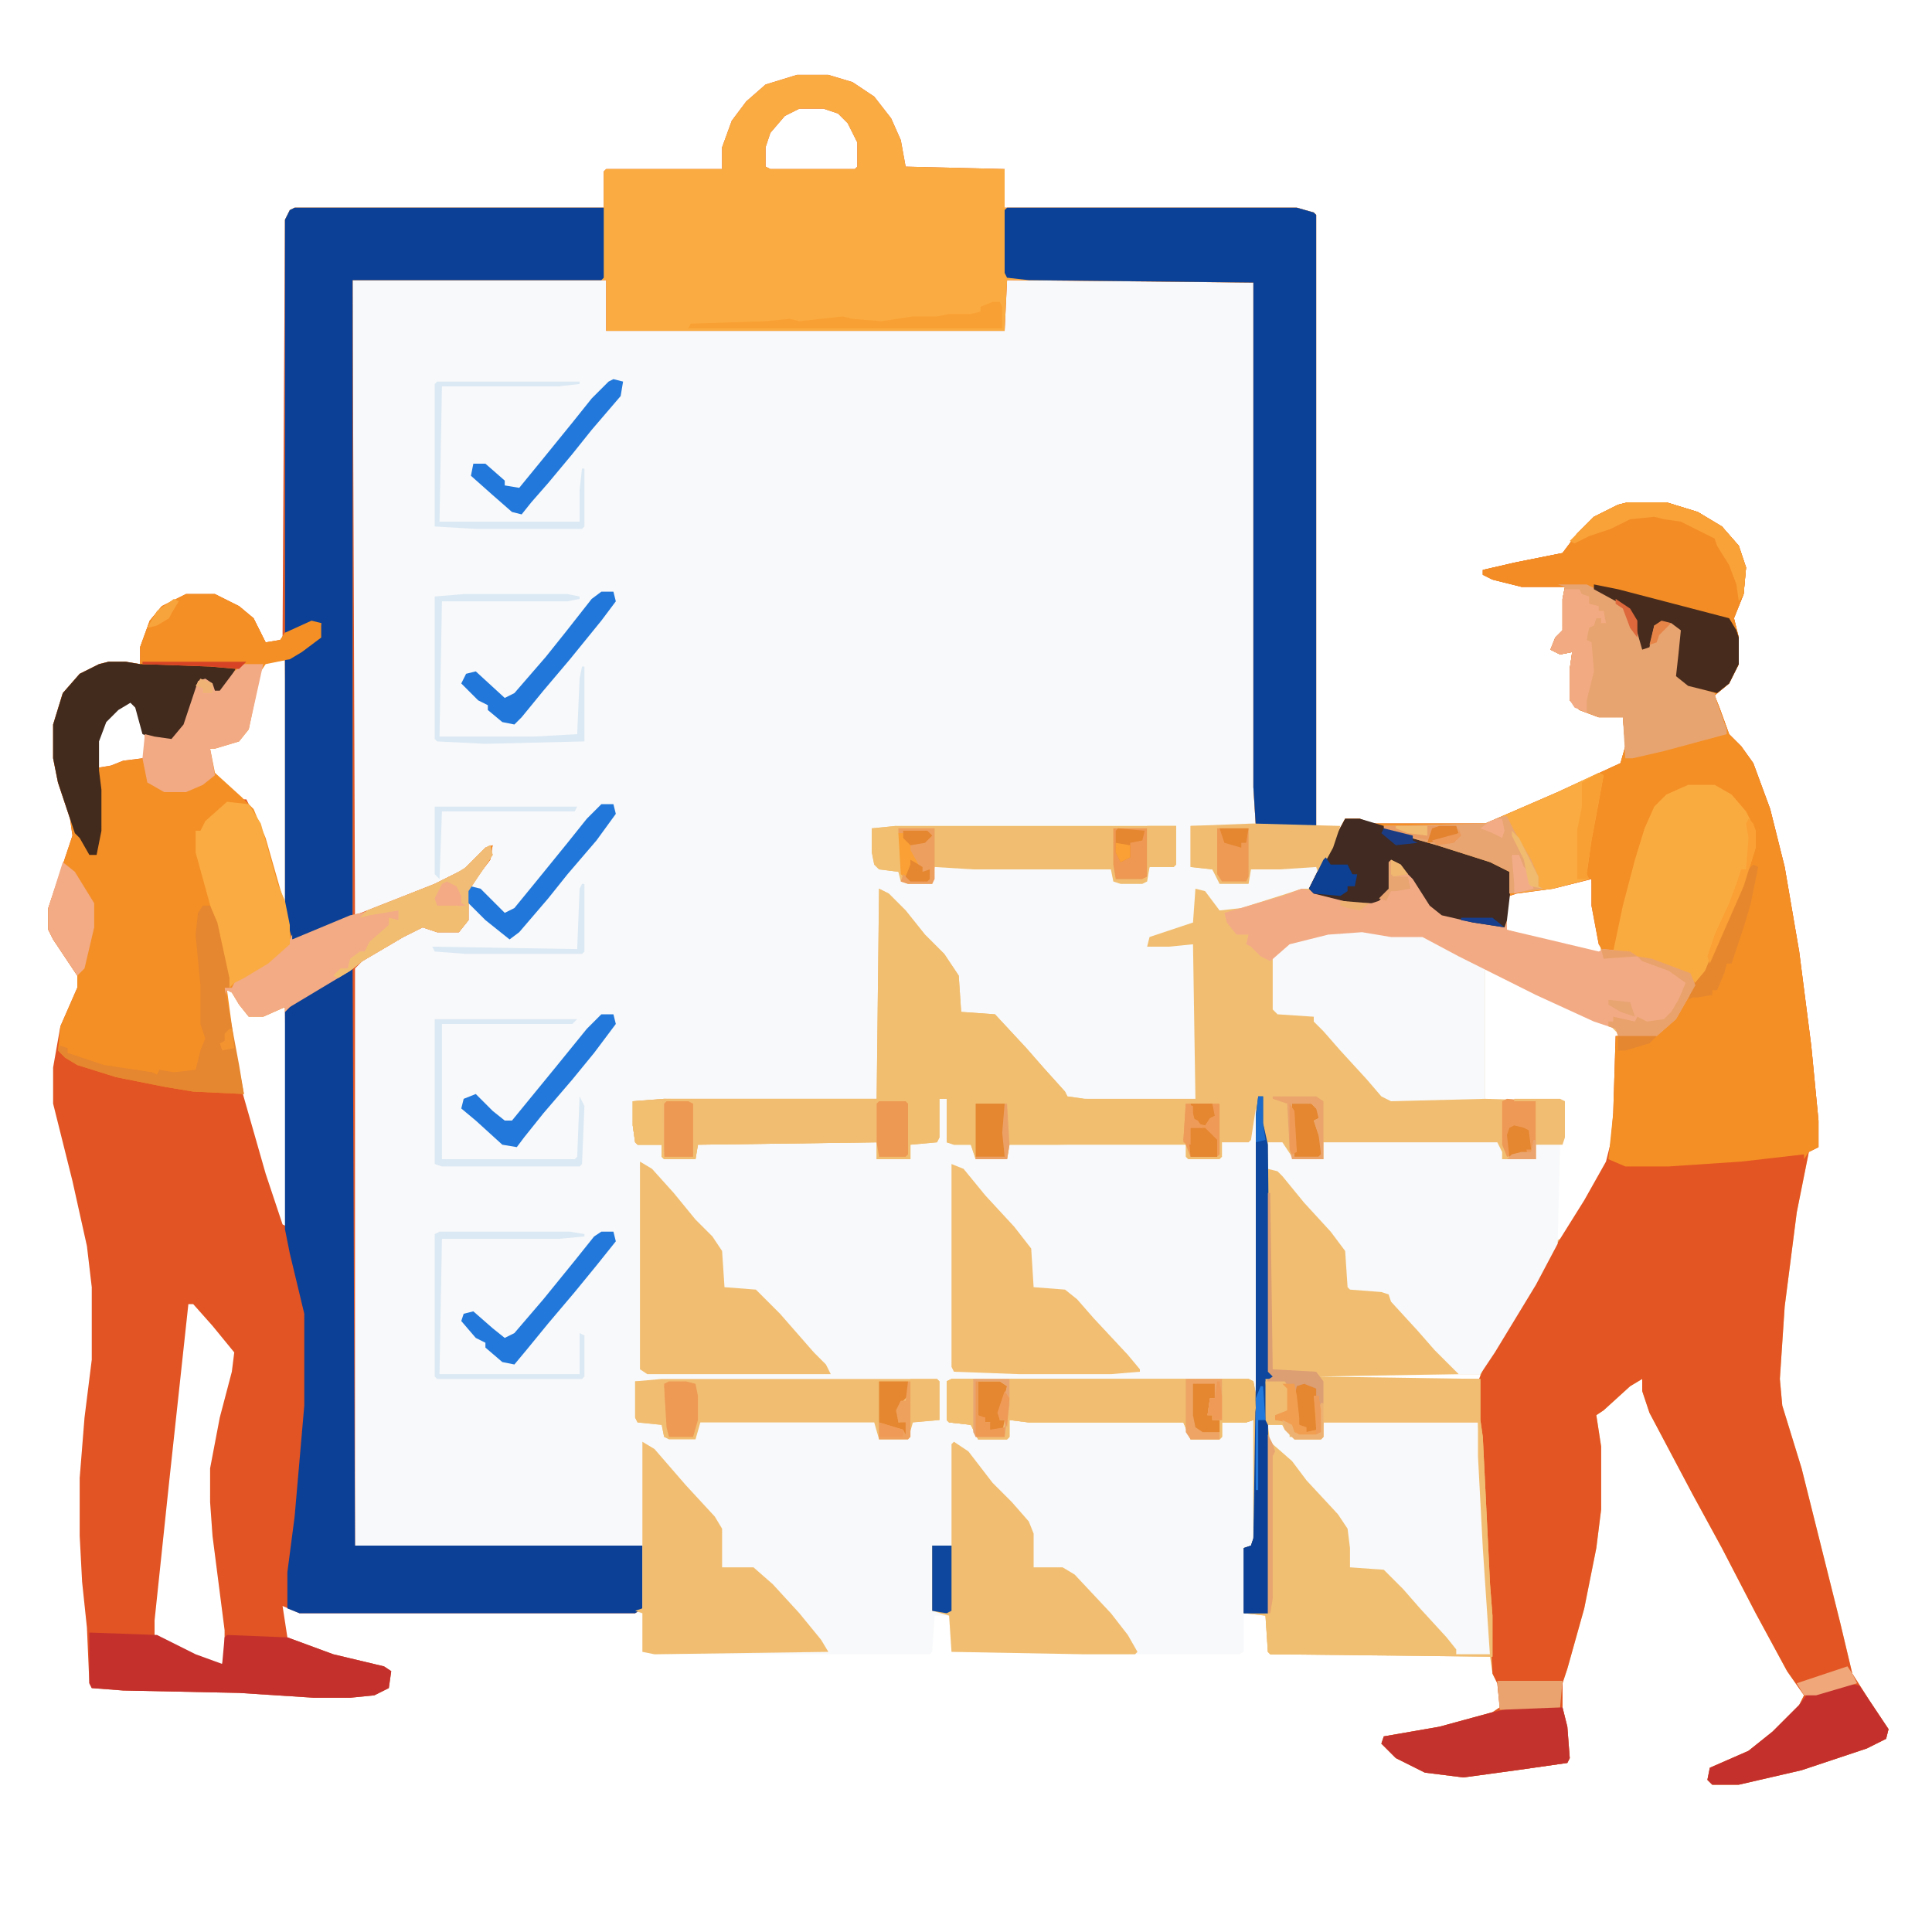 <?xml version="1.0" encoding="UTF-8"?>
<svg version="1.1" viewBox="0 0 800 800" width="1280" height="1280" xmlns="http://www.w3.org/2000/svg">
<path transform="translate(330,31)" d="m0 0h13l10 3 9 6 7 9 4 9 2 11 41 1v16h121l7 2 1 1v253h11l1-3h6l5 2h47l30-13 26-12 2-7-1-12h-10l-8-3-4-4v-13l1-7-5 1-4-2 2-5 3-3v-13l1-5h-18l-12-3-4-2v-2l13-3 20-4 6-8 7-7 10-5 4-1h16l13 4 10 6 7 8 3 9-1 11-4 10 2 8v11l-4 8-6 5 2 5 4 11 5 5 5 7 7 19 6 24 6 35 5 39 3 31v11l-4 2-5 25-5 39-2 30 1 11 8 26 16 64 5 21 7 11 8 12-1 4-8 4-27 9-26 6h-11l-2-2 1-5 16-7 10-8 11-11 2-4-7-10-13-24-14-27-12-22-18-34-3-9v-5l-5 3-11 10-3 2 2 13v26l-2 16-5 25-7 25-2 6v10l2 8 1 13-1 2-21 3-22 3-16-2-12-6-6-6 1-3 23-4 22-6 3-2-1-10-2-4-1-7-91-1-1-1-1-15-9-1v16l-2 1h-64l-55-1-1-15h-6l-1 15-1 1h-114l-5-1v-16h-142l-7-3 2 13 19 7 21 5 3 2-1 7-6 3-10 1h-15l-31-2-48-1-13-1-1-2-1-23-2-19-1-19v-24l2-25 3-24v-30l-2-17-6-27-8-32v-15l3-17 7-16v-5l-10-15-2-4v-9l10-30-1-7-5-15-2-10v-14l4-13 7-8 8-4 4-1h7l6 1v-7l4-11 5-6 10-5h12l10 5 6 5 5 10 6-1 1-1 1-173 2-4 2-1h128v-15l1-1h48v-9l4-11 6-8 8-7zm1 14-6 3-6 7-2 6v8l2 1h35l1-1v-10l-4-8-4-4-6-2zm-217 228-5 2-2 3-5 24-5 5-10 3v8l6 7 7 6h2l2 4 5 12 6 21 3 7h1l-1-102zm-60 17-5 3-5 5-3 5-1 4v11l6-1 5-2 8-1 1-1v-9l-3-11zm600 74-11 3-15 2-4 2v14l13 4 26 6-1-9-2-11-1-11zm-39 37v54l33 1-1 15-2 4-1 39 4-2 16-27 3-7 2-17 1-33-3-3-27-12-16-8zm-521 9v10l6 31 10 35 7 21 2 1-1-91-9 3h-6l-7-10zm-16 130-8 74-6 57v6l4 3 20 9h4l1-5v-9l-5-39-1-14v-14l4-21 5-19 1-8-9-11-8-9zm467 29 1 2h67v-2z" fill="#F8F9FA"/>
<path transform="translate(674,208)" d="m0 0h16l13 4 10 6 7 8 3 9-1 11-4 10 2 8v11l-4 8-6 5 2 5 4 11 5 5 5 7 7 19 6 24 6 35 5 39 3 31v11l-4 2-5 25-5 39-2 30 1 11 8 26 16 64 5 21 7 11 8 12-1 4-8 4-27 9-26 6h-11l-2-2 1-5 16-7 10-8 11-11 2-4-7-10-13-24-14-27-12-22-18-34-3-9v-5l-5 3-11 10-3 2 2 13v26l-2 16-5 25-7 25-2 6v10l2 8 1 13-1 2-21 3-22 3-16-2-12-6-6-6 1-3 23-4 22-6 3-2-1-10-2-4-1-7-91-1-1-1-1-15-9-1v-27l3-1 1-3v-49l-3 1h-10v6l-1 1h-12l-3-7h-64l-8-1v7l-1 1h-12l-3-6-9-1-1-1v-16l2-1h123l2 1 1 5v-118l-2 13-1 1h-11v6l-1 1h-13l-1-1v-6l-53 1h-20l-1 6h-13l-2-6h-7l-3-1v-18h-3v16l-1 2-11 1v6h-14v-7l-74 1-1 6h-13l-1-1v-5h-10l-1-1-1-7v-10l13-1h88l1-87 4 2 7 7 8 10 8 8 6 9 1 15 14 1 13 14 7 8 9 10 1 2 7 1h46l-1-64-10 1h-9l1-4 18-6 1-14 4 1 6 8 9-1 19-6 6-2h4l1-4 9-17 4-8h6l5 2h47l30-13 26-12 2-7-1-12h-10l-8-3-4-4v-13l1-7-5 1-4-2 2-5 3-3v-13l1-5h-18l-12-3-4-2v-2l13-3 20-4 6-8 7-7 10-5zm-20 156-11 3-15 2-4 2v14l13 4 26 6-1-9-2-11-1-11zm-39 37v54l33 1-1 15-2 4-1 39 4-2 16-27 3-7 2-17 1-33-3-3-27-12-16-8zm-70 168 1 2h67v-2z" fill="#F1BE71"/>
<path transform="translate(330,31)" d="m0 0h13l10 3 9 6 7 9 4 9 2 11 41 1v16h121l7 2 1 1v253h-25l-1-16v-209l-102-1-1 21h-165v-21h-105l1 263 5-2 28-11 12-6 9-9 3-1-1 6-6 8-3 5v12l-4 5h-9l-6-2-8 4-17 10-3 3v239h119v26l-3 2h-139l-7-3 2 13 19 7 21 5 3 2-1 7-6 3-10 1h-15l-31-2-48-1-13-1-1-2-1-23-2-19-1-19v-24l2-25 3-24v-30l-2-17-6-27-8-32v-15l3-17 7-16v-5l-10-15-2-4v-9l10-30-1-7-5-15-2-10v-14l4-13 7-8 8-4 4-1h7l6 1v-7l4-11 5-6 10-5h12l10 5 6 5 5 10 6-1 1-1 1-173 2-4 2-1h128v-15l1-1h48v-9l4-11 6-8 8-7zm1 14-6 3-6 7-2 6v8l2 1h35l1-1v-10l-4-8-4-4-6-2zm-217 228-5 2-2 3-5 24-5 5-10 3v8l6 7 7 6h2l2 4 5 12 6 21 3 7h1l-1-102zm-60 17-5 3-5 5-3 5-1 4v11l6-1 5-2 8-1 1-1v-9l-3-11zm40 120v10l6 31 10 35 7 21 2 1-1-91-9 3h-6l-7-10zm-16 130-8 74-6 57v6l4 3 20 9h4l1-5v-9l-5-39-1-14v-14l4-21 5-19 1-8-9-11-8-9z" fill="#E25423"/>
<path transform="translate(674,208)" d="m0 0h16l13 4 10 6 7 8 3 9-1 11-4 10 2 8v11l-4 8-6 5 2 5 4 11 5 5 5 7 7 19 6 24 6 35 5 39 3 31v11l-4 2-5 25-5 39-2 30 1 11 8 26 16 64 5 21 7 11 8 12-1 4-8 4-27 9-26 6h-11l-2-2 1-5 16-7 10-8 11-11 2-4-7-10-13-24-14-27-12-22-18-34-3-9v-5l-5 3-11 10-3 2 2 13v26l-2 16-5 25-7 25-2 6v10l2 8 1 13-1 2-21 3-22 3-16-2-12-6-6-6 1-3 23-4 22-6 3-2-1-10-2-4-2-37-3-61-1-7v-16l3-7 15-25 11-19 15-24 9-16 2-8 1-12 1-32h14l6-3 6-7 6-11-1-4-25-9-11-1-2-3-3-16v-11l-16 4-15 2-3 1-2 13-13-2-13-3-5-4-7-11-7-7h-2v11l-5 5-3 1h-8l-16-4-2-2 8-16 7-13h6l5 2h47l30-13 26-12 2-7-1-12h-10l-8-3-4-4v-13l1-7-5 1-4-2 2-5 3-3v-13l1-5h-18l-12-3-4-2v-2l13-3 20-4 6-8 7-7 10-5z" fill="#E35522"/>
<path transform="translate(330,31)" d="m0 0h13l10 3 9 6 7 9 4 9 2 11 41 1v16h121l7 2 1 1v253h-25l-1-16v-209l-102-1-1 21h-165v-21h-105v263l-12 6-10 4h-3l-3-11v-105l10-6 4-3 1-6-7 1-5 3h-3v-171l2-4 2-1h128v-15l1-1h48v-9l4-11 6-8 8-7zm1 14-6 3-6 7-2 6v8l2 1h35l1-1v-10l-4-8-4-4-6-2z" fill="#FAAC42"/>
<path transform="translate(674,208)" d="m0 0h16l13 4 10 6 7 8 3 9-1 11-4 10 2 8v11l-4 8-6 5 2 5 4 11 5 5 5 7 7 19 6 24 6 35 5 39 3 31v11l-4 2-2 3v-2l-26 3-30 2h-18l-7-3 2-19 1-32h14l6-3 6-7 6-11-1-4-25-9-11-1-2-3-3-16v-11l-16 4-15 2-3 1-2 13-13-2-13-3-5-4-7-11-7-7h-2v11l-5 5-3 1h-8l-16-4-2-2 8-16 7-13h6l5 2h47l30-13 26-12 2-7-1-12h-10l-8-3-4-4v-13l1-7-5 1-4-2 2-5 3-3v-13l1-5h-18l-12-3-4-2v-2l13-3 20-4 6-8 7-7 10-5z" fill="#F48F25"/>
<path transform="translate(521,454)" d="m0 0h2v11l2 9v10l5 1 10 11 9 11 8 9 1 2 1 15 13 1 13 13 7 8 11 12 1 2-58 1 67 1v17l1 7 3 61 1 13v17l-92-1-1-1-1-15-9-1v-27l3-1 1-3v-49l-3 1h-10v6l-1 1h-12l-3-7h-64l-8-1v7l-1 1h-12l-3-6-9-1-1-1v-16l2-1h123l2 1 1 5v-115z" fill="#F1BE71"/>
<path transform="translate(77,246)" d="m0 0h12l10 5 6 5 5 10 6-1 2-3 11-5 4 1v6l-8 6-5 3-10 2-2 3-5 24-4 5-10 3h-2l2 10 11 10 5 5 5 12 6 21 3 10 2 11 24-10 5-1 30-12 12-6 9-9 3-1-1 6-6 8-3 5v12l-4 5h-9l-6-2-8 4-17 10-5 4-25 15-2 2v-2l-9 4h-6l-4-5-3-5-2-1 3 22 4 21-21-1-12-2-20-4-16-5-5-3-3-3 1-10 7-16v-5l-10-15-2-4v-9l10-30-1-7-5-15-2-10v-14l4-13 7-8 8-4 4-1h7l6 1v-7l4-11 5-6zm-23 44-5 3-5 5-3 5-1 4v11l6-1 5-2 8-1 1-1v-9l-3-11z" fill="#F48F25"/>
<path transform="translate(122,86)" d="m0 0h128v29l-1 1h-103v263l-12 6-10 4h-3l-3-11v-105l10-6 4-3 1-6-7 1-5 3h-3v-171l2-4z" fill="#0B4096"/>
<path transform="translate(145,401)" d="m0 0h1l1 239h119v26l-3 2h-139l-5-2v-15l3-23 4-46v-38l-6-25-2-10v-90l5-5z" fill="#0B4096"/>
<path transform="translate(417,86)" d="m0 0h120l7 2 1 1v253h-25l-1-16v-209l-93-1-9-1-1-2v-26z" fill="#0B4197"/>
<path transform="translate(364,368)" d="m0 0 4 2 7 7 8 10 8 8 6 9 1 15 14 1 13 14 7 8 9 10 1 2 7 1 41 1 1 1h14v21l-1 1h-11l-2-5h-73l-1 6h-13l-2-6h-7l-3-1v-18h-3v16l-1 2-11 1v6h-14v-7l-74 1-1 6h-13l-1-1v-5h-10l-1-1-1-7v-10l13-1h88z" fill="#F1BE70"/>
<path transform="translate(525,473)" d="m0 0h6l4 6 13 1v-7h72l2 4v3h14v-6l5-1 5 1-1 41-9 17-17 28-6 9h-9l-10-10-7-8-11-12-1-3-3-1-13-1-1-1-1-15-6-8-11-12-9-11-2-2-4-1z" fill="#F8F9FA"/>
<path transform="translate(526,589)" d="m0 0h5l3 4v2h13l1-6h64l4 71 1 12v13h-14l-8-10-14-15-7-8-1-1-14-1-1-1v-13l-3-6-12-14-8-9-5-6-4-3-1-8z" fill="#F8F9FA"/>
<path transform="translate(557,385)" d="m0 0h7l12 2h13l19 10 7 4v54l-39 1-4-2-6-7-11-12-7-8-4-4v-2l-15-1-2-2v-22l7-6 16-4z" fill="#F8F9FA"/>
<path transform="translate(576,356)" d="m0 0 4 2 7 7 7 11 6 3 23 5 1-3v4l17 4 21 5 2-1 11 1 25 9 2 5-8 14-8 7-8 1-8-1-1-3-9-3-24-11-32-16-15-8h-13l-12-2-14 1-16 4-8 7-4-2-4-4-2-1 1-4h-5l-4-5-1-4 24-7 8-3 10 2 11 3h8l6-3 1-7v-6z" fill="#F2AA84"/>
<path transform="translate(674,208)" d="m0 0h16l13 4 10 6 7 8 3 9-1 11-4 10 2 8v11l-4 8-5 4-12-3-5-4 1-9 1-10-4-3-7 1-2 9-3 1-4-14-5-5-14-7h-27l-12-3-4-2v-2l13-3 20-4 6-8 7-7 10-5z" fill="#F38C25"/>
<path transform="translate(395,597)" d="m0 0 6 4 10 13 8 8 7 8 2 5v14h12l5 3 15 16 7 9 4 7-1 1h-21l-55-1-1-15-7-2v-27h8v-42z" fill="#F1BE71"/>
<path transform="translate(265,481)" d="m0 0 5 3 9 10 9 11 7 7 4 6 1 15 13 1 10 10 14 16 5 5 2 4h-76l-3-2z" fill="#F1BE71"/>
<path transform="translate(525,594)" d="m0 0 2 4 8 7 6 8 13 14 4 6 1 8v8l14 1 8 8 7 8 11 12 4 5v2h-77l-1-1-1-16z" fill="#F1BF71"/>
<path transform="translate(394,482)" d="m0 0 5 2 9 11 12 13 7 9 1 16 13 1 5 4 7 8 14 15 5 6v1l-12 1h-38l-27-1-1-2z" fill="#F2BE71"/>
<path transform="translate(266,597)" d="m0 0 5 3 13 15 12 13 3 5v16h13l8 7 11 12 9 11 3 5-72 1-5-1v-16l-3-1 3-1z" fill="#F1BE71"/>
<path transform="translate(699,325)" d="m0 0h11l7 4 6 7 4 8v7l-5 16-7 16-9 21-4 3-4-4-23-8-7-1 4-19 5-19 4-13 4-9 5-5z" fill="#FAAB40"/>
<path transform="translate(645,242)" d="m0 0h12l16 8 4 5 3 12v2l2-1 3-9 3-2 6 1 3 3-1 10-1 9 6 4 9 3 1 4 4 11v2l-26 7-13 3h-3l-1-17h-10l-8-3-4-4v-13l1-7-5 1-4-2 2-5 3-3v-13l1-5z" fill="#E8A470"/>
<path transform="translate(394,571)" d="m0 0h123l2 1 1 11-1 5-3 1h-10v6l-1 1h-12l-3-7h-64l-8-1v7l-1 1h-12l-3-6-9-1-1-1v-16z" fill="#F1BE71"/>
<path transform="translate(274,571)" d="m0 0h114l1 1v16l-11 1-2 7h-12l-2-7h-72l-2 7h-11l-2-1-1-5-10-1-1-2v-15z" fill="#F1BD70"/>
<path transform="translate(37,676)" d="m0 0 28 1 16 8 11 4 1-11 1-1 25 1 19 7 21 5 3 2-1 7-6 3-10 1h-15l-31-2-48-1-13-1-1-2z" fill="#C4312D"/>
<path transform="translate(371,342)" d="m0 0h116v16l-1 1h-10l-1 6-2 1h-9l-3-1-1-5h-57l-16-1-1 7h-10l-3-1-1-4-8-1-2-2-1-5v-10z" fill="#F1BE71"/>
<path transform="translate(45,274)" d="m0 0h7l6 1h29l11 1-2 4-5 7-3-1-1-3-4-1-6 18-6 7-7-1-5-2-3-11-2-2-5 3-5 5-3 8v12l1 8v17l-2 10h-3l-4-7-2-2-7-21-2-10v-14l4-13 7-8 8-4z" fill="#422A1D"/>
<path transform="translate(275,455)" d="m0 0 100 1 1 1v21l-1 1h-11v-6l-75 1-1 6h-13l-1-1v-5h-10l-1-1-1-7v-10z" fill="#F1BD71"/>
<path transform="translate(203,350)" d="m0 0 1 4-10 15v12l-4 5h-9l-6-2-8 4-17 10-5 4-25 15-2 2v-2l-9 4h-6l-4-5-3-5-2-1-1 4v-5h3l2-4 6-3 11-7 4-4 2-4v2l24-10 5-1 30-12 12-6 9-9z" fill="#F2AB84"/>
<path transform="translate(557,339)" d="m0 0h6l10 3 9 3 35 11 8 4 1 4-2 17-1 3-13-2-13-3-5-4-7-11-7-7h-2v11l-5 5-3 1h-8l-16-4-2-2 8-16z" fill="#402A21"/>
<path transform="translate(94,332)" d="m0 0 9 1 5 8 7 25 3 7 2 10v8l-9 8-10 6-4 2-2 2-6-27-8-29v-9h2l2-4z" fill="#FAAB41"/>
<path transform="translate(662,320)" d="m0 0 2 1-2 11-3 16-2 14 1 2-15 4-18 2v-9l-8-4-22-7-21-6-1-2 42-1 30-13z" fill="#FAAC42"/>
<path transform="translate(627,707)" d="m0 0h20l2 8 1 13-1 2-21 3-22 3-16-2-12-6-6-6 1-3 23-4 22-6z" fill="#C4322D"/>
<path transform="translate(547,571)" d="m0 0h66v17l1 7 3 61 1 13v17h-1l-3-45-2-38v-14h-64v6l-1 1h-11l-4-4-1-2h-6l-1-2v-16h8l2 3v9l-6 2v2h5l3 5 2 1h7l1-1v-10l1-2z" fill="#F1BD72"/>
<path transform="translate(765,697)" d="m0 0 5 1 12 18-1 4-8 4-27 9-26 6h-11l-2-2 1-5 16-7 10-8 11-11 3-4z" fill="#C4312D"/>
<path transform="translate(77,246)" d="m0 0h12l10 5 6 5 5 10 6-1 2-3 11-5 4 1v6l-8 6-5 3-19 3-3 1-11-1-28-1-1-7 4-11 5-6z" fill="#F48F26"/>
<path transform="translate(101,275)" d="m0 0h8l-6 27-4 5-10 3h-2l2 11-5 4-7 3h-9l-7-4-2-10 1-10 4 1 7 1 5-6 6-18 3-1 3 2 1 3h2l6-8z" fill="#F2AA85"/>
<path transform="translate(84,375)" d="m0 0h3l3 7 5 23v4h-2l6 32 2 12-21-1-12-2-20-4-16-5-5-3-3-3 1-2 3 1v2l15 5 20 3 2 1 1-2 6 1 9-1 2-8 2-5-2-6v-16l-2-21 1-9z" fill="#E58630"/>
<path transform="translate(521,454)" d="m0 0h2v11l2 9 1 94 5 1-4 2h-3l1 17v80h-10v-27l3-1 1-3 1-64v-111z" fill="#0D479E"/>
<path transform="translate(519,341)" d="m0 0 36 1-3 9-6 11-1-3-15 1h-12l-1 6h-12l-3-6-9-1v-17z" fill="#F0BB71"/>
<path transform="translate(660,242)" d="m0 0 10 2 46 12 3 5 1 3v11l-4 8-5 4-12-3-5-4 1-9 1-10-4-3-7 1-2 9-3 1-4-14-5-5-11-6z" fill="#472B1D"/>
<path transform="translate(203,350)" d="m0 0 1 4-10 15v12l-4 5h-9l-6-2-8 4-17 10-5 4-5 3-2-1 3-3h3l1-4 4-3h2l2-4 8-7v-3l4 1v-4l-12 2-4 1 3-3 28-11 12-6 9-9z" fill="#F1BE71"/>
<path transform="translate(249,420)" d="m0 0h5l1 4-9 12-9 11-12 14-8 10-3 4-6-1-11-10-6-5 1-4 5-2 7 7 5 4h3l18-22 13-16z" fill="#2279DB"/>
<path transform="translate(249,245)" d="m0 0h5l1 4-6 8-13 16-11 13-9 11-3 3-5-1-6-5v-2l-4-2-7-7 2-4 4-1 12 11 4-2 13-15 8-10 11-14z" fill="#2178DA"/>
<path transform="translate(622,338)" d="m0 0h2l3 6 7 12 3 7v4l2 1-14 2v-9l-8-4-22-7-21-6-1-2 42-1z" fill="#E8A471"/>
<path transform="translate(249,510)" d="m0 0h5l1 4-8 10-9 11-11 13-9 11-5 6-5-1-7-6v-2l-4-2-6-7 1-3 4-1 8 7 5 4 4-2 12-14 13-16 8-10z" fill="#2279DB"/>
<path transform="translate(249,333)" d="m0 0h5l1 4-8 11-12 14-8 10-12 14-4 3-10-8-7-7-1-5 2-2 4 1 10 10 4-2 9-11 13-16 8-10z" fill="#2178DA"/>
<path transform="translate(254,157)" d="m0 0 4 1-1 6-12 14-8 10-10 12-7 8-4 5-4-1-8-7-9-8 1-5h5l8 7v2l6 1 9-11 13-16 8-10 7-7z" fill="#2279DB"/>
<path transform="translate(26,357)" d="m0 0 5 4 8 13v10l-4 17-3 3-10-15-2-4v-9z" fill="#F2AB85"/>
<path transform="translate(674,208)" d="m0 0h16l13 4 10 6 7 8 3 9-1 11-2 3-1-7-3-8-5-8-1-3-14-7-7-1-4-1-10 1-8 4-9 3-6 3-2-1 10-10 10-5z" fill="#F9A238"/>
<path transform="translate(521,588)" d="m0 0h4v80h-10v-27l3-1 1-3z" fill="#0B4096"/>
<path transform="translate(411,125)" d="m0 0h3l1 2v9h-130l1-2 31-1 10-1 4 1 18-2 4 1 12 1 13-2h10l5-1h9l4-1v-2z" fill="#F9A034"/>
<path transform="translate(648,244)" d="m0 0h6l1 2 3 1v3l4 1v2h2l1 5h-2v-2h-2l-1 3-2 1-1 5 2 1 1 12-3 12v5l-5-2-2-3v-13l1-7-5 1-4-2 2-5 3-3v-13z" fill="#F2AA83"/>
<path transform="translate(525,494)" d="m0 0h1l1 73 18 1 3 4v9l-1 3v9l-2 2h-7l-3-2-2-4-5-1v-2l5-2v-9l-2-2-7-1 3-2-2-2z" fill="#DC9E73"/>
<path transform="translate(192,246)" d="m0 0h43l5 1v1l-5 1h-52l-1 56h39l18-1 1-23 1-5h1v31l-41 1-20-1-1-1v-59z" fill="#DBE9F4"/>
<path transform="translate(182,510)" d="m0 0h54l6 1v1l-11 1h-48l-1 56h58v-17l2 1v17l-1 1h-60l-1-1v-59z" fill="#DBE9F4"/>
<path transform="translate(180,422)" d="m0 0h59l-2 2h-54v56h55l1-1 1-25 2 4-1 24-1 1h-57l-3-1z" fill="#DBE9F4"/>
<path transform="translate(181,158)" d="m0 0h59v1l-9 1h-48l-1 56h58v-13l1-9h1v24l-1 1h-44l-17-1v-59z" fill="#DBE9F4"/>
<path transform="translate(726,358)" d="m0 0 2 1-3 15-3 10-5 15h-2l-1 4-3 7h-2v2l-6 1h-2l-2 1 2-6 5-6 8-19 10-23z" fill="#E6872E"/>
<path transform="translate(624,455)" d="m0 0 12 1v16l-2 6h-4l-6 1-2-5v-18z" fill="#EE9A56"/>
<path transform="translate(491,457)" d="m0 0h14v21l-1 1h-11l-2-5-1-2z" fill="#EF9B57"/>
<path transform="translate(277,572)" d="m0 0h7l4 1 1 5v10l-2 7h-10l-2-4v-18z" fill="#EE9A55"/>
<path transform="translate(364,456)" d="m0 0h11l1 1v21l-1 1h-11l-1-6v-16z" fill="#EE9953"/>
<path transform="translate(461,343)" d="m0 0h14v20l-2 1h-11l-1-6z" fill="#EE9853"/>
<path transform="translate(504,343)" d="m0 0h13v20l-1 2h-10l-2-3z" fill="#EE9A55"/>
<path transform="translate(620,696)" d="m0 0h27l-1 11-25 1z" fill="#EAA36F"/>
<path transform="translate(276,456)" d="m0 0h9l2 1v22h-12v-22z" fill="#EE9953"/>
<path transform="translate(404,457)" d="m0 0h12v22h-12z" fill="#E58630"/>
<path transform="translate(662,320)" d="m0 0 2 1-2 11-3 16-2 14 1 2h-5v-20l2-10v-10z" fill="#F9A035"/>
<path transform="translate(506,571)" d="m0 0h11l2 1 1 11-1 5-3 1h-10v6l-2-4 1-3z" fill="#F1BE70"/>
<path transform="translate(678,396)" d="m0 0 6 1 16 6 2 5-8 14-8 7-8 1-8-1-1-3-3-1v-2h2v-2l9 2 1-2 4 2 7-1 3-3 3-5 3-7-7-5-11-4z" fill="#E9A26B"/>
<path transform="translate(627,455)" d="m0 0h19l2 1v15l-1 3h-11v-18h-9z" fill="#F1BD73"/>
<path transform="translate(386,640)" d="m0 0h8v27l-2 1-6-1z" fill="#0D479E"/>
<path transform="translate(203,350)" d="m0 0 1 4-10 15v5l-3 2-3-1h-7l-1-3 3-6h2v-2l8-5 8-8z" fill="#F1BC75"/>
<path transform="translate(262,456)" d="m0 0h12l1 23h-1v-5h-10l-1-1-1-7z" fill="#F2BF71"/>
<path transform="translate(263,572)" d="m0 0h11l1 3 1 16 1 4h-2l-1-5-10-1-1-2z" fill="#F1BE71"/>
<path transform="translate(535,457)" d="m0 0h8l3 3v3l-2 1 3 9v5l-1 1h-10l-1-19z" fill="#E58630"/>
<path transform="translate(475,342)" d="m0 0h12v16l-1 1h-10l-1 4z" fill="#F1BE71"/>
<path transform="translate(377,571)" d="m0 0h11l1 1v16l-12 1z" fill="#F1BE71"/>
<path transform="translate(371,342)" d="m0 0 2 4v17l-1-2-8-1-2-2-1-5v-10z" fill="#F2BF71"/>
<path transform="translate(494,572)" d="m0 0h10l-1 7h-2l-1 7h2v2h3v5l-1 1h-6l-4-3-1-5v-13z" fill="#E58630"/>
<path transform="translate(394,571)" d="m0 0h9v19l-10-1-1-1v-16z" fill="#F2BF71"/>
<path transform="translate(364,572)" d="m0 0h12v6l-3 3-1 8 4-1v6l-2 1-2-2-7-3-1-1z" fill="#E58630"/>
<path transform="translate(493,342)" d="m0 0h11v21l-2-3-9-1z" fill="#F1BE71"/>
<path transform="translate(524,572)" d="m0 0h8l2 3v9l-6 2v2h5l3 5 2 1h7l1-1v-10l2-2v14l-1 1h-11l-4-4-1-2h-6l-1-2z" fill="#F0BC71"/>
<path transform="translate(405,572)" d="m0 0h9l3 2-3 12v2h2l-1 5h-5l-1-2 1-2h-2l-3-3z" fill="#E58630"/>
<path transform="translate(549,355)" d="m0 0 2 3h7l2 4h2l-1 5h-3v2l-3 2-11-1-2-2 6-12z" fill="#0D3F92"/>
<path transform="translate(241,366)" d="m0 0h1v28l-1 1h-48l-13-1-1-2 60 1 1-25z" fill="#DBE9F4"/>
<path transform="translate(180,334)" d="m0 0h59l-1 2h-55l-1 28-2-2z" fill="#DBE9F4"/>
<path transform="translate(374,344)" d="m0 0h10l2 2-3 3-6 1 5 9v2l3-1v4l-1 1h-7l-4-3-1-17z" fill="#FAA034"/>
<path transform="translate(491,571)" d="m0 0h15v17h-4v-2h-2l1-7h2v-6h-9v13l1 5 3 2h7v3h-12l-2-3z" fill="#EDA465"/>
<path transform="translate(527,454)" d="m0 0h18l3 2v24h-13l-1-4-1-19-6-2zm8 3v10l1 12h10l1-1-1-8-2-6 2-1-1-4-2-2z" fill="#EAA46C"/>
<path transform="translate(403,571)" d="m0 0h15v11l-2 13h-12l-1-2zm2 1v14l3 3h2l-1 3 5 1 2-2v-3h-2l2-10 1-4-3-2z" fill="#E9A571"/>
<path transform="translate(372,343)" d="m0 0h15v21l-1 2h-10l-3-1 1-3 3 2h7v-3h-2l-5-9v-3l7-2v-2h-12z" fill="#ED9F5F"/>
<path transform="translate(765,690)" d="m0 0 2 3 2 4-17 5h-5l-3-5z" fill="#F0A77A"/>
<path transform="translate(540,573)" d="m0 0 5 2v8l1 9-5 1-3-3-2-12 1-4z" fill="#E58630"/>
<path transform="translate(531,573)" d="m0 0h5l1 5 1 9v3l3 1v2l4-1-1-14h2l1 6v9l-2 2h-7l-3-2-2-4-5-1v-2l5-2v-9z" fill="#F19E51"/>
<path transform="translate(724,339)" d="m0 0 2 2 1 3v7l-5 16-14 32-1-3 3-9 6-13 3-8 2-6h2l1-13-1-6z" fill="#FAA034"/>
<path transform="translate(493,467)" d="m0 0h6l5 5v7h-11l-1-10z" fill="#E58630"/>
<path transform="translate(376,572)" d="m0 0h1v23l-1 1h-12v-7l10 3 1 2v-5h-3l-1-5 2-4h2z" fill="#EEA15D"/>
<path transform="translate(463,343)" d="m0 0 11 1-1 4-5 1v6l-4 2-2-4v-9z" fill="#E58630"/>
<path transform="translate(627,466)" d="m0 0 4 1 2 1 1 8h-2l1 3-4-1-4 1-1-9 1-3z" fill="#E58630"/>
<path transform="translate(525,594)" d="m0 0 2 4 1 3-1 2v59l-1 6h-1z" fill="#E8A571"/>
<path transform="translate(576,356)" d="m0 0 4 2 3 4-5 1h5l1 5-6 1h-2l-2 4-3-1 4-4v-11z" fill="#E8A471"/>
<path transform="translate(573,342)" d="m0 0h23l-3 1-1 5-10-2-9-3z" fill="#E99D65"/>
<path transform="translate(404,572)" d="m0 0h1v14l3 1v2h2v3l6-1v4h-12z" fill="#EE9A55"/>
<path transform="translate(185,365)" d="m0 0 4 2 2 4v3l2 1h-3-9l-1-3 3-6z" fill="#F3AA85"/>
<path transform="translate(626,354)" d="m0 0h3l2 5 2 2 2 7-8 2v-4z" fill="#F3AC88"/>
<path transform="translate(505,343)" d="m0 0h12l-1 6h-2v2l-7-2z" fill="#E58630"/>
<path transform="translate(522,574)" d="m0 0h1l1 14h-3v29h-1v-38z" fill="#2279DB"/>
<path transform="translate(493,457)" d="m0 0h9l1 5-2 1-2 3-4-1z" fill="#E58630"/>
<path transform="translate(670,429)" d="m0 0h16l-3 3-10 3h-3z" fill="#E58630"/>
<path transform="translate(59,274)" d="m0 0h43l-3 3-12-1-28-1z" fill="#D64425"/>
<path transform="translate(504,572)" d="m0 0h1l1 6v10h-4v-2h-2l1-7h2z" fill="#EF9B57"/>
<path transform="translate(377,356)" d="m0 0 5 3v2l3-1v4l-1 1h-7l-2-2 2-5z" fill="#E58630"/>
<path transform="translate(626,344)" d="m0 0 3 3 8 16v4l2 1-5-1-1-1-2-10-5-10z" fill="#F0BA6F"/>
<path transform="translate(596,342)" d="m0 0h7l1 3-6 3-7 1 2-6z" fill="#E3822F"/>
<path transform="translate(573,343)" d="m0 0 12 3v2l2 1-9 1-6-5z" fill="#1B3C83"/>
<path transform="translate(72,248)" d="m0 0 2 1-3 5-1 2-5 3-4 1 4-7z" fill="#F8A43C"/>
<path transform="translate(491,457)" d="m0 0 3 1v5l2 1 2 3h-5v7l-3-1z" fill="#EE9B59"/>
<path transform="translate(374,344)" d="m0 0h10l2 2-3 3-6 1-3-3z" fill="#E58630"/>
<path transform="translate(547,581)" d="m0 0h1v14l-1 1h-11l-4-4-1-4 4 2 1 3 2 1h7l1-1v-10z" fill="#EDB272"/>
<path transform="translate(416,457)" d="m0 0h1l1 17-1 6h-13v-1h12l-1-10z" fill="#EBA166"/>
<path transform="translate(521,454)" d="m0 0h2v11l1 7-4 1v-11z" fill="#1B69C8"/>
<path transform="translate(620,339)" d="m0 0h2l1 5-1 3-4-2-5-2 4-3z" fill="#F2AB84"/>
<path transform="translate(364,589)" d="m0 0 10 3v3h-10z" fill="#EF9B57"/>
<path transform="translate(534,457)" d="m0 0 2 3 1 17-2 1-1-2z" fill="#EF9B57"/>
<path transform="translate(578,342)" d="m0 0h13v4l-8-1-5-2z" fill="#F1BC71"/>
<path transform="translate(416,576)" d="m0 0 2 3-1 12-1-3h-2l-1-3z" fill="#EF9B57"/>
<path transform="translate(666,414)" d="m0 0 9 1 2 6-6-2-5-3z" fill="#E8A471"/>
<path transform="translate(663,393)" d="m0 0 12 1 3 2-14 1z" fill="#EAA169"/>
<path transform="translate(605,380)" d="m0 0h13l5 4-13-2-5-1z" fill="#173E8C"/>
<path transform="translate(669,248)" d="m0 0 6 4 3 5v7l-3-4-3-8-3-2z" fill="#DD683B"/>
<path transform="translate(462,349)" d="m0 0 6 1v5l-4 2-2-4z" fill="#FAA034"/>
<path transform="translate(688,257)" d="m0 0 4 1-5 5-1 3-3 1 2-8z" fill="#E68448"/>
<path transform="translate(95,426)" d="m0 0h1l1 8-5 1-1-3 2-1v-3z" fill="#F29330"/>
<path transform="translate(604,343)" d="m0 0 1 3-3 3-7 1-2-2 11-3z" fill="#EC995A"/>
<path transform="translate(635,472)" d="m0 0h1v8h-12l2-2 4-1h4z" fill="#EBA46E"/>
<path transform="translate(83,281)" d="m0 0 5 2v4h-4v-2l-3-1z" fill="#F0B376"/>
<path transform="translate(544,578)" d="m0 0h2l1 6v9l-2 1v-8z" fill="#EE9C5A"/>
<path transform="translate(555,373)" d="m0 0 12 1-4 3-5-1-3-1z" fill="#EDB171"/>
<path transform="translate(576,356)" d="m0 0 4 2 3 4-6 1-1-1z" fill="#EFB770"/>
</svg>
